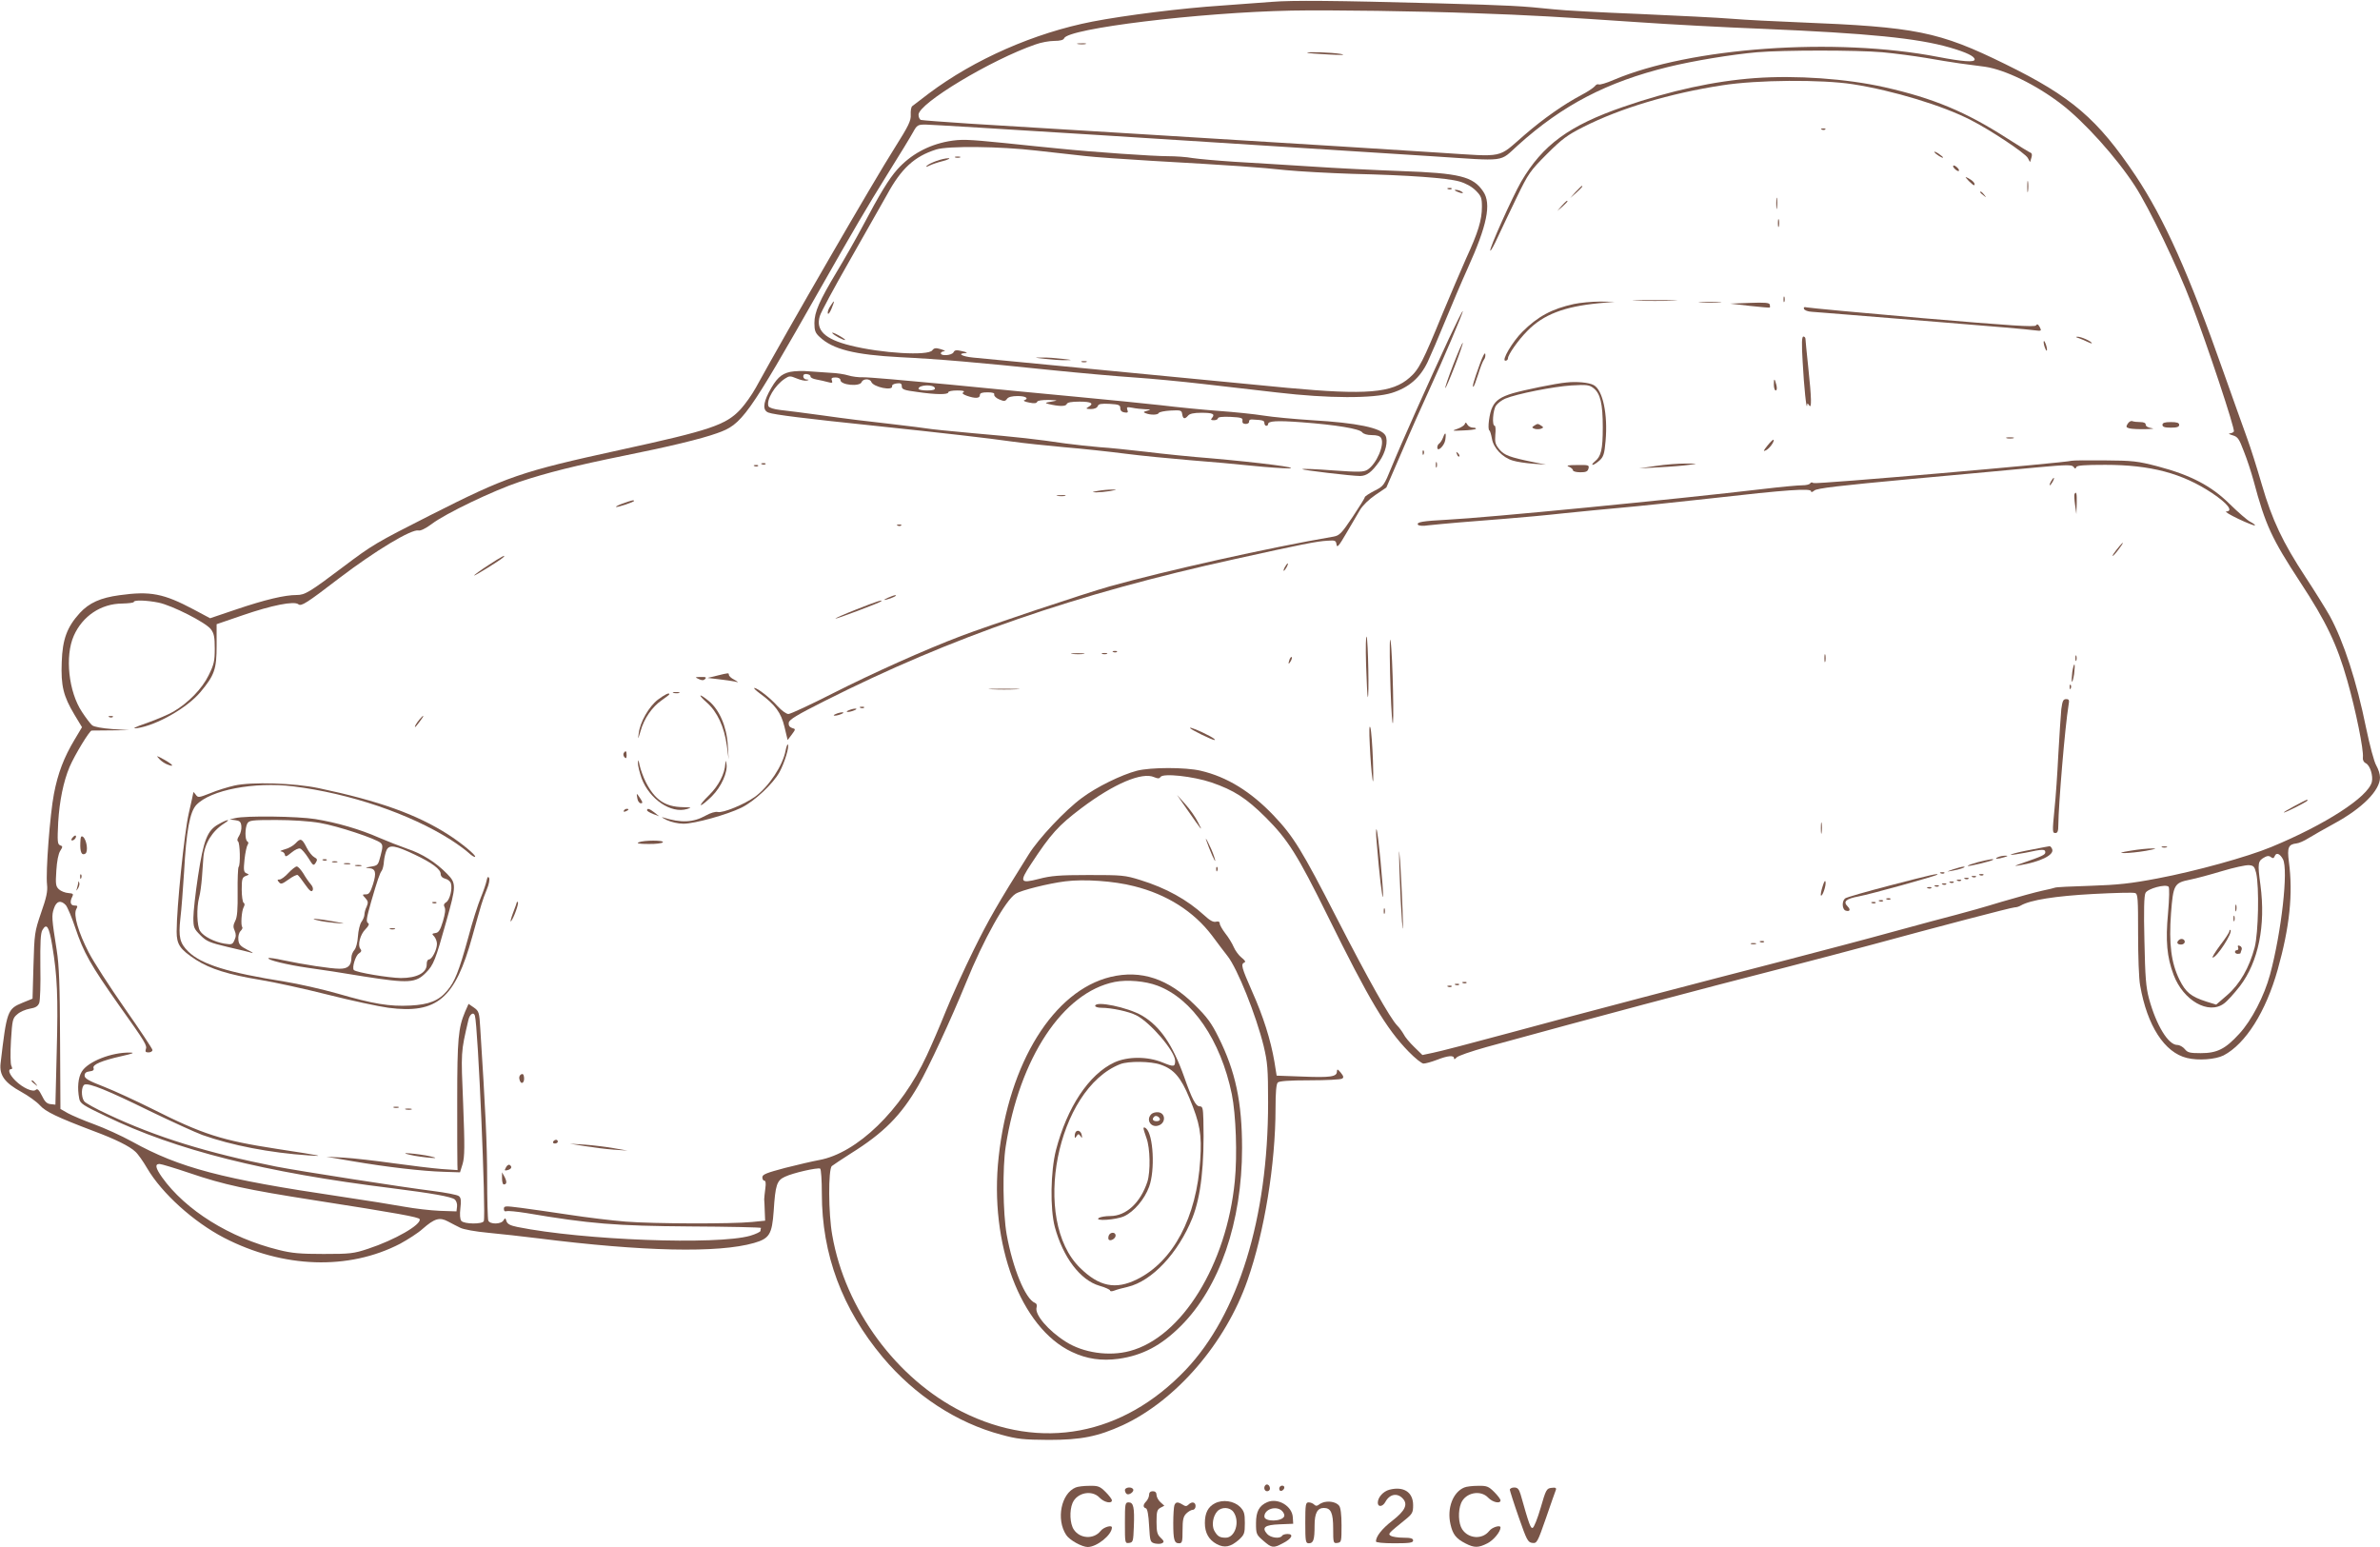 <?xml version="1.0" standalone="no"?>
<!DOCTYPE svg PUBLIC "-//W3C//DTD SVG 20010904//EN"
 "http://www.w3.org/TR/2001/REC-SVG-20010904/DTD/svg10.dtd">
<svg version="1.0" xmlns="http://www.w3.org/2000/svg"
 width="1280pt" height="832pt" viewBox="0 0 1280 832"
 preserveAspectRatio="xMidYMid meet">
<g transform="translate(0,832) scale(0.1,-0.1)"
fill="#795548" stroke="none">
<path d="M6840 8310 c-52 -4 -174 -13 -270 -20 -214 -14 -518 -52 -694 -86
-313 -61 -636 -203 -881 -387 -44 -33 -84 -64 -89 -68 -6 -5 -9 -26 -8 -46 2
-32 -11 -59 -86 -178 -109 -171 -577 -980 -747 -1290 -21 -38 -58 -90 -82
-116 -79 -85 -163 -113 -649 -219 -536 -117 -607 -142 -1022 -352 -292 -148
-310 -159 -464 -275 -183 -138 -208 -153 -252 -153 -65 0 -170 -25 -324 -77
l-142 -48 -88 47 c-162 86 -233 100 -399 77 -103 -14 -163 -41 -214 -96 -68
-75 -93 -140 -97 -264 -5 -128 9 -183 68 -282 l41 -68 -40 -67 c-57 -95 -90
-181 -111 -292 -21 -108 -45 -420 -37 -488 4 -35 -3 -69 -32 -151 -35 -103
-36 -111 -41 -284 l-5 -178 -54 -22 c-81 -33 -85 -44 -118 -327 -7 -63 23
-104 111 -152 38 -21 83 -53 100 -72 31 -35 94 -65 292 -140 113 -42 192 -81
222 -110 13 -11 42 -52 64 -90 79 -134 248 -287 413 -373 318 -164 669 -176
947 -32 42 23 97 58 121 80 64 56 91 64 136 40 20 -11 50 -26 66 -34 17 -9 84
-21 150 -27 66 -6 188 -20 270 -30 564 -71 968 -80 1160 -25 83 24 97 46 106
172 9 141 17 164 60 184 43 21 177 51 190 44 5 -4 9 -64 9 -134 0 -327 109
-620 328 -881 172 -205 399 -353 637 -416 87 -24 120 -27 255 -28 175 0 264
18 398 79 287 133 553 441 671 779 91 259 151 625 151 926 0 85 4 130 12 138
8 8 61 12 172 12 89 0 167 4 174 9 10 6 8 13 -7 32 -17 20 -20 21 -21 6 0 -28
-35 -33 -184 -27 l-140 5 -12 75 c-20 117 -60 244 -120 378 -57 130 -62 147
-41 156 8 3 2 12 -16 26 -15 12 -34 38 -42 57 -8 19 -28 52 -45 73 -16 21 -30
45 -30 53 0 10 -7 13 -20 10 -14 -4 -33 6 -63 34 -92 84 -205 147 -344 190
-83 26 -99 27 -278 27 -159 0 -203 -4 -268 -21 -101 -26 -106 -17 -42 80 107
163 147 207 270 300 175 132 328 197 393 167 19 -8 27 -8 33 1 13 22 176 4
274 -29 122 -42 187 -84 291 -187 121 -121 171 -200 335 -532 222 -450 314
-605 435 -729 34 -35 70 -64 80 -64 11 0 43 9 72 20 59 23 92 26 92 8 0 -7 5
-5 13 4 6 9 80 34 162 57 594 163 1127 305 1600 426 143 37 357 93 475 125
349 95 749 200 765 200 9 0 23 4 33 10 52 30 186 51 388 62 116 6 218 9 227 5
15 -5 16 -30 16 -219 0 -118 4 -243 11 -278 38 -217 131 -361 252 -390 61 -15
153 -8 197 14 118 62 227 234 291 462 64 228 83 407 60 579 -10 77 -3 94 41
99 13 1 42 14 64 28 22 14 85 49 139 79 151 82 246 178 246 248 0 17 -9 45
-20 64 -12 20 -35 108 -55 203 -51 251 -120 463 -195 601 -22 39 -81 134 -131
210 -122 186 -179 306 -234 495 -25 86 -61 201 -81 255 -20 54 -76 213 -126
353 -186 529 -319 825 -473 1056 -204 304 -343 424 -700 599 -358 176 -480
200 -1110 225 -126 5 -288 13 -360 19 -71 6 -296 17 -500 26 -203 8 -410 19
-460 25 -175 18 -224 21 -620 32 -558 15 -785 17 -895 8z m1090 -61 c292 -10
463 -20 890 -49 157 -11 454 -27 660 -35 567 -24 832 -50 1008 -101 89 -26
132 -47 132 -64 0 -16 -62 -12 -197 14 -554 107 -1334 51 -1745 -124 -39 -17
-74 -27 -80 -24 -5 3 -15 -1 -21 -10 -7 -8 -39 -30 -72 -47 -96 -51 -203 -126
-305 -214 -150 -129 -99 -119 -461 -96 -322 21 -503 32 -1624 101 -357 22
-762 47 -900 55 -137 9 -256 18 -262 20 -7 2 -13 15 -13 28 0 61 391 296 629
378 30 11 75 19 101 19 31 0 50 5 53 14 20 53 727 139 1222 149 206 4 696 -3
985 -14z m2193 -210 c67 -6 172 -20 232 -30 61 -11 144 -24 185 -30 41 -5 102
-14 136 -18 108 -16 273 -96 409 -200 123 -94 298 -288 397 -441 75 -115 229
-435 303 -630 86 -226 237 -679 229 -691 -3 -5 -13 -9 -22 -10 -9 0 -3 -5 15
-10 28 -8 35 -18 61 -87 17 -42 40 -113 52 -157 64 -240 98 -312 251 -546 140
-213 198 -335 253 -529 46 -161 89 -375 84 -413 -2 -14 4 -26 16 -32 23 -12
40 -68 32 -101 -21 -81 -250 -229 -540 -349 -130 -54 -410 -131 -611 -169
-147 -28 -213 -35 -363 -40 -101 -3 -186 -7 -190 -10 -4 -2 -34 -9 -67 -16
-33 -7 -132 -34 -220 -60 -88 -27 -198 -58 -245 -70 -47 -12 -197 -52 -335
-90 -137 -38 -392 -105 -565 -150 -493 -127 -1123 -292 -1505 -396 -192 -52
-376 -100 -408 -106 l-57 -12 -44 43 c-24 23 -50 54 -57 69 -8 14 -23 35 -35
47 -38 39 -155 247 -324 576 -188 367 -233 440 -340 553 -123 129 -251 208
-393 241 -82 19 -266 19 -342 0 -84 -22 -217 -87 -296 -146 -90 -66 -234 -219
-287 -305 -167 -266 -215 -350 -296 -514 -50 -102 -118 -250 -150 -330 -32
-80 -78 -186 -102 -237 -136 -294 -375 -525 -579 -562 -33 -6 -115 -25 -182
-42 -101 -27 -123 -35 -123 -51 0 -10 5 -18 11 -18 7 0 9 -14 5 -42 -3 -24 -6
-50 -6 -58 1 -8 2 -37 3 -65 l2 -50 -70 -7 c-109 -11 -525 -10 -680 2 -77 6
-214 23 -305 37 -91 14 -207 30 -258 37 -86 11 -92 11 -92 -6 0 -11 5 -15 14
-12 8 3 56 -2 107 -10 342 -58 480 -69 879 -72 212 -1 384 -5 383 -8 -2 -3 -3
-10 -3 -16 0 -5 -25 -17 -55 -26 -178 -51 -900 -24 -1252 47 -39 8 -54 16 -59
31 -6 19 -7 19 -16 5 -12 -22 -74 -23 -82 -1 -3 9 -6 111 -6 227 0 183 -10
383 -37 805 -5 87 -7 94 -34 113 l-29 20 -19 -43 c-36 -86 -42 -144 -42 -473
0 -176 0 -333 1 -349 l1 -29 -88 6 c-49 4 -164 18 -258 31 -93 13 -213 27
-265 30 l-95 5 140 -24 c187 -32 380 -54 489 -57 l90 -3 14 45 c11 38 12 91 3
321 -12 288 -13 276 28 453 7 32 28 46 35 24 17 -56 60 -1064 48 -1105 -6 -18
-106 -17 -121 1 -7 9 -9 33 -5 68 5 40 3 57 -8 65 -7 7 -71 19 -141 28 -148
18 -726 108 -842 131 -368 73 -644 158 -905 281 -63 29 -121 61 -127 70 -18
24 -16 82 2 90 25 9 124 -31 350 -142 116 -56 243 -114 283 -129 158 -56 363
-96 572 -110 91 -6 78 -3 -170 35 -298 46 -397 77 -675 217 -82 41 -197 94
-255 117 -83 32 -105 45 -105 60 0 14 8 21 27 23 19 2 25 8 21 18 -7 18 44 40
151 64 63 14 73 19 44 19 -98 2 -225 -48 -258 -102 -20 -32 -25 -88 -14 -145
5 -27 19 -36 143 -95 377 -183 856 -303 1536 -387 221 -28 323 -46 341 -61 8
-7 14 -24 12 -38 l-3 -26 -90 3 c-49 2 -135 12 -190 22 -55 10 -210 35 -345
55 -637 94 -864 154 -1119 295 -58 32 -151 74 -206 94 -55 20 -118 47 -140 59
l-40 23 -2 374 c-1 291 -5 399 -18 480 -27 170 -28 186 -15 224 13 40 37 47
64 18 9 -11 32 -65 51 -122 45 -134 82 -199 234 -415 146 -205 153 -218 145
-239 -4 -12 0 -16 15 -16 12 0 21 6 21 13 0 6 -67 107 -149 224 -81 116 -169
252 -194 301 -56 108 -83 202 -67 232 9 17 8 20 -10 20 -21 0 -26 20 -11 48 7
14 4 17 -21 19 -17 1 -40 10 -51 20 -17 16 -19 27 -14 101 3 50 11 91 21 106
14 22 14 25 -1 30 -14 6 -15 21 -10 124 7 115 28 218 61 297 28 65 107 195
119 196 7 0 55 1 107 1 l95 1 -91 6 c-54 4 -98 12 -108 20 -9 7 -34 40 -55 72
-72 108 -93 300 -44 410 47 106 146 172 259 173 35 1 64 4 64 9 0 11 69 9 133
-4 73 -15 254 -107 281 -143 17 -22 21 -42 21 -104 0 -67 -4 -86 -33 -144 -35
-72 -109 -148 -189 -195 -25 -15 -89 -42 -142 -61 -70 -24 -84 -32 -53 -28
104 15 269 109 340 194 76 91 87 123 87 251 l0 114 140 48 c157 54 277 78 300
59 15 -12 43 5 220 141 193 147 389 265 426 256 10 -3 39 11 71 35 75 57 330
179 473 227 148 49 299 87 565 141 235 47 413 90 496 120 135 47 162 85 554
775 184 324 252 440 364 620 62 99 123 199 136 223 22 40 26 42 69 42 45 0
1617 -99 2718 -170 416 -27 363 -34 468 60 239 215 477 339 807 420 135 33
341 67 478 79 143 12 535 12 673 0z m2155 -4340 c30 -55 -8 -392 -69 -619 -31
-116 -100 -249 -166 -320 -75 -82 -119 -104 -207 -104 -59 0 -71 3 -86 22 -10
12 -28 22 -40 22 -49 0 -113 106 -152 248 -17 64 -21 116 -25 313 -4 161 -2
243 6 257 12 23 108 49 124 33 5 -5 4 -62 -3 -142 -14 -149 -6 -237 30 -332
52 -138 188 -216 271 -154 17 12 55 54 86 94 99 130 139 325 110 543 -16 120
-15 130 25 151 13 7 23 7 32 -1 10 -8 15 -6 20 6 8 21 28 13 44 -17z m-144
-74 c17 -75 12 -323 -8 -400 -29 -109 -79 -197 -148 -257 l-59 -51 -52 16
c-84 27 -112 50 -146 119 -44 90 -57 191 -45 356 12 154 17 164 102 181 31 6
109 27 172 46 63 19 128 33 145 32 25 -2 30 -7 39 -42z m-6035 -71 c177 -44
321 -136 419 -265 31 -42 69 -92 84 -111 53 -67 153 -317 194 -483 21 -89 24
-122 24 -305 0 -621 -160 -1139 -443 -1437 -338 -355 -779 -438 -1202 -226
-353 177 -630 552 -699 950 -21 115 -22 356 -2 372 7 6 53 36 101 67 178 111
271 205 364 366 56 98 176 356 256 552 94 232 213 445 267 479 29 19 178 56
267 67 100 13 262 2 370 -26z m-5818 -320 c27 -162 32 -272 24 -571 l-7 -284
-27 3 c-19 2 -31 14 -46 46 -15 30 -24 39 -32 31 -15 -15 -71 10 -111 50 -32
32 -42 61 -22 61 7 0 7 6 1 18 -5 10 -6 66 -2 136 7 112 9 120 34 141 14 13
44 26 67 30 31 5 44 13 51 31 5 14 8 102 6 197 -1 128 1 178 11 195 23 40 36
19 53 -84z m739 -1223 c185 -63 306 -89 670 -146 449 -70 564 -91 567 -102 10
-29 -134 -112 -277 -159 -78 -26 -97 -28 -240 -28 -126 0 -171 4 -242 22 -263
65 -501 214 -627 391 -35 50 -39 71 -13 71 9 0 82 -22 162 -49z"/>
<path d="M5798 8083 c12 -2 30 -2 40 0 9 3 -1 5 -23 4 -22 0 -30 -2 -17 -4z"/>
<path d="M7031 8036 c2 -2 54 -6 114 -9 75 -4 96 -3 65 3 -45 8 -187 13 -179
6z"/>
<path d="M9439 7900 c-220 -16 -454 -67 -707 -154 -293 -101 -435 -205 -551
-403 -46 -80 -174 -364 -166 -371 3 -3 21 30 41 74 20 43 66 140 102 214 61
126 71 141 161 231 82 82 111 103 196 146 199 101 467 181 746 224 190 30 536
32 704 6 217 -34 484 -115 635 -193 106 -54 294 -179 306 -204 l12 -22 7 23
c5 14 3 25 -3 27 -6 2 -64 37 -129 79 -221 142 -396 215 -658 274 -205 46
-475 65 -696 49z"/>
<path d="M9798 7623 c7 -3 16 -2 19 1 4 3 -2 6 -13 5 -11 0 -14 -3 -6 -6z"/>
<path d="M5100 7560 c-108 -20 -202 -71 -274 -151 -46 -52 -92 -127 -191 -314
-32 -60 -92 -166 -133 -234 -96 -160 -122 -219 -122 -279 0 -40 5 -53 28 -74
71 -67 188 -96 432 -109 206 -10 418 -28 810 -69 157 -16 359 -34 450 -40 91
-6 257 -22 370 -35 113 -13 293 -34 400 -46 272 -32 517 -33 616 -2 92 29 152
82 192 166 16 34 59 134 95 222 36 88 90 215 120 281 105 232 129 348 84 414
-54 81 -127 99 -442 110 -137 5 -358 16 -490 25 -132 8 -315 20 -407 25 -91 6
-192 15 -225 20 -32 6 -92 10 -133 10 -79 0 -400 22 -585 41 -60 6 -193 19
-295 30 -199 20 -231 21 -300 9z m475 -50 c94 -10 211 -24 260 -29 50 -6 212
-17 360 -26 440 -25 583 -35 720 -50 72 -7 234 -16 360 -20 301 -7 507 -22
574 -41 35 -10 67 -28 88 -49 29 -29 33 -39 33 -87 0 -71 -20 -137 -85 -278
-28 -63 -84 -194 -124 -290 -108 -264 -130 -308 -180 -351 -93 -83 -234 -94
-656 -55 -259 25 -1550 149 -1692 163 -60 6 -87 22 -40 24 13 1 6 5 -17 10
-32 8 -42 7 -48 -6 -10 -17 -68 -21 -68 -5 0 6 8 10 18 11 9 0 1 5 -18 11 -27
8 -36 7 -46 -6 -22 -31 -275 -16 -441 26 -137 34 -187 82 -164 158 6 21 78
154 159 296 81 143 172 303 202 356 77 142 148 207 265 244 63 20 343 17 540
-6z"/>
<path d="M5138 7473 c6 -2 18 -2 25 0 6 3 1 5 -13 5 -14 0 -19 -2 -12 -5z"/>
<path d="M5035 7454 c-22 -8 -44 -19 -50 -25 -7 -8 -3 -8 12 0 12 6 46 18 75
25 29 8 42 15 28 15 -14 0 -43 -7 -65 -15z"/>
<path d="M7788 7303 c7 -3 16 -2 19 1 4 3 -2 6 -13 5 -11 0 -14 -3 -6 -6z"/>
<path d="M7835 7290 c27 -12 43 -12 25 0 -8 5 -22 9 -30 9 -10 0 -8 -3 5 -9z"/>
<path d="M4466 6674 c-10 -14 -16 -32 -14 -39 2 -8 11 3 20 25 19 46 17 51 -6
14z"/>
<path d="M4476 6529 c6 -11 64 -42 69 -37 2 2 -14 13 -36 25 -21 12 -37 17
-33 12z"/>
<path d="M5620 6390 c36 -4 85 -8 110 -7 41 0 39 1 -15 7 -33 4 -82 8 -110 7
-47 0 -47 0 15 -7z"/>
<path d="M5818 6373 c6 -2 18 -2 25 0 6 3 1 5 -13 5 -14 0 -19 -2 -12 -5z"/>
<path d="M10404 7501 c7 -11 46 -35 46 -28 0 3 -12 12 -26 22 -15 9 -23 12
-20 6z"/>
<path d="M10510 7415 c7 -8 17 -15 22 -15 6 0 5 7 -2 15 -7 8 -17 15 -22 15
-6 0 -5 -7 2 -15z"/>
<path d="M10589 7346 c14 -14 26 -24 29 -22 7 8 -8 25 -31 37 -21 11 -21 10 2
-15z"/>
<path d="M10903 7315 c0 -27 2 -38 4 -22 2 15 2 37 0 50 -2 12 -4 0 -4 -28z"/>
<path d="M8474 7288 l-29 -33 33 29 c30 28 37 36 29 36 -2 0 -16 -15 -33 -32z"/>
<path d="M10650 7286 c0 -2 8 -10 18 -17 15 -13 16 -12 3 4 -13 16 -21 21 -21
13z"/>
<path d="M9553 7225 c0 -27 2 -38 4 -22 2 15 2 37 0 50 -2 12 -4 0 -4 -28z"/>
<path d="M8399 7213 l-24 -28 28 24 c15 14 27 26 27 28 0 8 -8 1 -31 -24z"/>
<path d="M9562 7120 c0 -19 2 -27 5 -17 2 9 2 25 0 35 -3 9 -5 1 -5 -18z"/>
<path d="M9592 6710 c0 -14 2 -19 5 -12 2 6 2 18 0 25 -3 6 -5 1 -5 -13z"/>
<path d="M8803 6703 c53 -2 141 -2 195 0 53 1 9 3 -98 3 -107 0 -151 -2 -97
-3z"/>
<path d="M8465 6685 c-119 -26 -195 -67 -278 -150 -53 -53 -113 -155 -91 -155
8 0 14 6 14 13 0 19 55 98 105 148 85 87 197 130 382 148 l88 8 -80 1 c-44 0
-107 -6 -140 -13z"/>
<path d="M9148 6693 c29 -2 74 -2 100 0 26 2 2 3 -53 3 -55 0 -76 -1 -47 -3z"/>
<path d="M9410 6691 l-105 -4 105 -12 c58 -6 107 -11 108 -9 2 1 2 8 0 16 -2
10 -27 12 -108 9z"/>
<path d="M9702 6659 c3 -8 21 -15 44 -16 21 -2 95 -7 164 -13 69 -6 319 -26
555 -45 237 -19 449 -37 473 -41 42 -5 43 -5 32 17 -9 16 -14 18 -20 9 -6 -10
-129 -2 -611 39 -332 29 -612 55 -623 58 -12 3 -17 1 -14 -8z"/>
<path d="M7792 6498 c-100 -214 -256 -563 -307 -688 -42 -103 -44 -105 -94
-130 -27 -14 -50 -29 -51 -34 0 -5 -30 -53 -66 -107 -59 -88 -70 -99 -102
-105 -346 -59 -909 -185 -1205 -268 -132 -37 -658 -213 -797 -266 -198 -75
-480 -202 -687 -307 -122 -62 -231 -113 -243 -113 -11 0 -37 19 -58 42 -39 44
-108 98 -125 98 -6 0 8 -13 29 -29 84 -61 115 -105 133 -180 l17 -71 22 29
c22 30 22 30 1 36 -13 5 -19 14 -17 28 2 17 44 42 193 117 680 343 1348 575
2210 764 357 79 437 95 495 98 41 3 45 1 48 -21 3 -19 13 -7 52 60 27 46 60
103 74 126 14 24 49 58 83 81 l59 40 84 194 c45 106 110 252 143 323 79 172
188 428 184 432 -2 2 -36 -66 -75 -149z"/>
<path d="M9695 6373 c7 -133 21 -264 24 -233 1 13 2 13 11 0 14 -22 13 37 -5
205 -8 77 -15 146 -15 153 0 6 -5 12 -11 12 -9 0 -10 -36 -4 -137z"/>
<path d="M11181 6501 c14 -5 35 -14 47 -20 12 -6 22 -9 22 -7 0 10 -59 36 -77
35 -12 0 -9 -3 8 -8z"/>
<path d="M10991 6480 c0 -8 4 -24 9 -35 5 -13 9 -14 9 -5 0 8 -4 24 -9 35 -5
13 -9 14 -9 5z"/>
<path d="M7816 6359 c-26 -67 -45 -123 -43 -126 2 -2 25 51 51 118 26 67 45
123 43 125 -2 3 -25 -50 -51 -117z"/>
<path d="M7958 6360 c-33 -92 -41 -120 -34 -120 3 0 14 30 26 67 11 36 25 72
31 79 6 7 9 21 7 31 -2 10 -15 -15 -30 -57z"/>
<path d="M4250 6320 c-50 -11 -76 -36 -116 -112 -31 -61 -31 -96 -1 -107 28
-11 196 -32 572 -71 371 -39 614 -67 740 -85 55 -8 180 -21 277 -30 97 -8 245
-24 330 -35 84 -11 241 -26 348 -35 107 -8 258 -22 335 -30 77 -8 165 -14 195
-14 74 2 -163 32 -415 54 -104 8 -262 24 -350 35 -88 10 -200 22 -250 25 -49
4 -133 13 -185 20 -156 23 -253 34 -495 55 -126 11 -237 23 -245 25 -8 2 -98
13 -200 25 -102 11 -264 31 -360 45 -96 13 -201 27 -233 30 -35 4 -60 12 -64
20 -13 34 34 113 89 149 23 15 28 15 62 1 21 -9 45 -14 54 -12 15 4 15 5 0 6
-10 0 -18 8 -18 17 0 10 7 14 20 12 12 -2 20 -7 19 -13 -1 -5 13 -13 32 -16
19 -3 46 -10 62 -14 23 -6 26 -5 21 9 -5 12 0 16 20 16 15 0 26 -6 26 -14 0
-27 104 -37 114 -11 7 19 45 20 52 1 11 -28 117 -50 112 -23 -2 7 9 13 25 15
21 3 27 -1 27 -16 0 -16 12 -21 83 -30 101 -15 167 -15 167 -2 0 6 21 10 48
10 30 0 42 -3 34 -9 -10 -6 -5 -11 19 -20 44 -15 69 -14 69 4 0 11 11 15 41
15 28 0 39 -4 36 -12 -2 -7 10 -19 27 -26 26 -11 32 -11 42 3 7 10 27 15 58
15 43 0 62 -13 34 -23 -7 -2 5 -8 27 -12 27 -6 40 -4 43 4 2 7 25 10 60 10 54
-2 55 -2 17 -9 -36 -6 -37 -7 -15 -13 55 -13 92 -14 97 0 4 9 25 13 69 13 64
0 80 -10 47 -29 -15 -9 -13 -10 13 -11 20 0 34 6 38 16 4 12 19 14 63 12 50
-3 58 -6 58 -23 0 -13 8 -21 22 -23 18 -3 22 0 16 14 -5 15 -2 16 27 11 18 -4
49 -7 69 -8 31 -1 33 -2 11 -8 -22 -6 -23 -8 -7 -14 26 -10 65 -9 69 2 2 5 30
11 63 13 56 3 60 1 63 -19 4 -27 14 -29 32 -8 8 10 31 15 70 15 62 0 76 -6 59
-27 -9 -10 -7 -13 10 -13 11 0 21 5 21 10 0 7 25 10 68 8 57 -3 67 -6 64 -20
-2 -12 4 -18 18 -18 11 0 19 6 18 13 -2 6 5 12 15 11 58 -3 67 -5 67 -19 0 -8
5 -15 10 -15 6 0 10 4 10 9 0 17 47 20 180 10 187 -14 312 -35 326 -54 7 -9
27 -15 52 -15 28 0 44 -5 50 -16 20 -35 -25 -139 -73 -170 -21 -13 -44 -14
-185 -4 -89 7 -163 10 -166 7 -5 -5 267 -37 311 -37 36 1 62 20 103 78 34 48
49 111 33 140 -22 41 -154 68 -394 82 -95 6 -212 17 -262 25 -49 8 -157 19
-240 25 -82 6 -224 20 -315 31 -91 10 -289 30 -440 44 -151 14 -464 44 -695
67 -231 22 -440 40 -464 39 -24 -1 -60 4 -79 10 -19 6 -62 13 -96 14 -34 2
-86 6 -116 8 -30 3 -75 2 -100 -3z m778 -87 c2 -9 -10 -13 -42 -13 -25 0 -46
4 -46 9 0 22 81 25 88 4z"/>
<path d="M9540 6252 c0 -18 5 -32 10 -32 6 0 8 11 4 28 -10 39 -14 40 -14 4z"/>
<path d="M8425 6263 c-58 -5 -231 -41 -289 -58 -63 -19 -92 -38 -109 -73 -17
-31 -28 -120 -17 -127 4 -2 10 -23 14 -45 8 -49 57 -101 112 -117 21 -7 71
-14 109 -17 l70 -5 -70 14 c-127 26 -155 37 -181 68 -22 27 -25 38 -22 79 3
26 1 48 -3 48 -16 0 -10 85 7 109 9 13 31 29 49 37 62 26 261 65 355 71 85 5
98 3 121 -15 36 -29 49 -83 49 -210 0 -120 -9 -157 -43 -184 -12 -10 -17 -18
-11 -18 6 0 22 11 36 23 22 20 27 36 33 105 13 144 -15 275 -64 301 -25 14
-92 20 -146 14z"/>
<path d="M11443 6041 c-10 -16 -9 -20 10 -25 12 -3 51 -5 87 -4 36 1 50 3 33
5 -20 3 -33 10 -33 19 0 9 -10 14 -29 14 -16 0 -35 2 -43 5 -7 3 -18 -3 -25
-14z"/>
<path d="M7878 6040 c-2 -8 -20 -19 -39 -26 -33 -11 -31 -12 29 -9 34 1 65 5
69 8 3 4 -3 7 -15 7 -11 0 -25 7 -30 16 -7 13 -10 14 -14 4z"/>
<path d="M11630 6035 c0 -11 12 -15 45 -15 33 0 45 4 45 15 0 11 -12 15 -45
15 -33 0 -45 -4 -45 -15z"/>
<path d="M8250 6030 c-12 -8 -12 -10 3 -16 9 -3 25 -3 34 0 15 6 15 8 3 16 -8
6 -17 10 -20 10 -3 0 -12 -4 -20 -10z"/>
<path d="M7761 5967 c-5 -14 -15 -28 -20 -32 -6 -3 -11 -13 -11 -21 0 -28 38
8 43 40 6 40 0 46 -12 13z"/>
<path d="M10793 5963 c9 -2 25 -2 35 0 9 3 1 5 -18 5 -19 0 -27 -2 -17 -5z"/>
<path d="M9506 5924 c-24 -30 -25 -34 -7 -25 20 11 46 49 39 56 -2 2 -17 -12
-32 -31z"/>
<path d="M7651 5884 c0 -11 3 -14 6 -6 3 7 2 16 -1 19 -3 4 -6 -2 -5 -13z"/>
<path d="M7836 5877 c3 -10 9 -15 12 -12 3 3 0 11 -7 18 -10 9 -11 8 -5 -6z"/>
<path d="M11142 5842 c-35 -11 -1379 -128 -1389 -120 -7 5 -14 5 -18 -2 -4 -6
-23 -10 -43 -10 -20 0 -111 -8 -202 -19 -493 -58 -1489 -155 -1705 -166 -135
-7 -168 -13 -159 -27 4 -6 27 -8 58 -3 28 3 101 10 161 15 61 5 173 14 250 20
77 6 221 19 320 30 99 10 239 24 310 30 72 6 288 29 480 50 404 46 535 55 535
38 0 -7 7 -5 18 4 13 12 132 26 522 62 278 25 585 54 683 63 153 14 180 14
189 2 7 -11 11 -11 15 -1 3 9 44 12 155 12 244 0 414 -45 575 -152 85 -57 115
-97 76 -99 -10 0 20 -18 66 -40 46 -22 86 -37 88 -35 3 3 -8 11 -25 20 -16 8
-65 51 -110 95 -99 98 -210 156 -388 203 -108 28 -134 31 -286 32 -91 1 -171
0 -176 -2z"/>
<path d="M7722 5820 c0 -14 2 -19 5 -12 2 6 2 18 0 25 -3 6 -5 1 -5 -13z"/>
<path d="M4098 5823 c7 -3 16 -2 19 1 4 3 -2 6 -13 5 -11 0 -14 -3 -6 -6z"/>
<path d="M8905 5814 l-90 -13 110 6 c61 3 133 9 160 13 49 7 49 7 -20 7 -38 0
-110 -5 -160 -13z"/>
<path d="M4058 5813 c7 -3 16 -2 19 1 4 3 -2 6 -13 5 -11 0 -14 -3 -6 -6z"/>
<path d="M8438 5810 c12 -5 22 -14 22 -20 0 -5 17 -10 39 -10 30 0 40 4 44 20
5 19 0 20 -61 19 -50 0 -61 -3 -44 -9z"/>
<path d="M11030 5730 c-6 -11 -8 -20 -6 -20 3 0 10 9 16 20 6 11 8 20 6 20 -3
0 -10 -9 -16 -20z"/>
<path d="M5905 5680 c-34 -6 -35 -7 -10 -8 17 0 50 3 75 7 40 8 41 8 10 8 -19
0 -53 -3 -75 -7z"/>
<path d="M11157 5663 c-2 -5 -1 -30 3 -58 l7 -50 2 58 c1 54 -2 67 -12 50z"/>
<path d="M5688 5653 c12 -2 30 -2 40 0 9 3 -1 5 -23 4 -22 0 -30 -2 -17 -4z"/>
<path d="M3352 5613 c-24 -8 -41 -17 -39 -19 4 -5 97 26 97 32 0 6 -11 4 -58
-13z"/>
<path d="M4828 5493 c7 -3 16 -2 19 1 4 3 -2 6 -13 5 -11 0 -14 -3 -6 -6z"/>
<path d="M11399 5383 c-29 -35 -41 -53 -36 -53 2 0 17 16 31 35 28 36 31 49 5
18z"/>
<path d="M2626 5280 c-42 -27 -76 -52 -76 -55 0 -5 137 80 155 96 23 22 -9 5
-79 -41z"/>
<path d="M6910 5270 c-6 -11 -8 -20 -6 -20 3 0 10 9 16 20 6 11 8 20 6 20 -3
0 -10 -9 -16 -20z"/>
<path d="M4775 5105 c-25 -12 -26 -14 -5 -9 28 7 60 23 45 23 -5 0 -23 -6 -40
-14z"/>
<path d="M4607 5043 c-64 -25 -116 -48 -114 -50 4 -3 238 85 246 93 11 11 -23
0 -132 -43z"/>
<path d="M7476 4700 c3 -124 9 -243 13 -265 10 -56 1 367 -10 435 -5 35 -6
-26 -3 -170z"/>
<path d="M7347 4745 c3 -93 7 -172 9 -174 8 -9 2 305 -6 324 -4 11 -6 -56 -3
-150z"/>
<path d="M5988 4813 c7 -3 16 -2 19 1 4 3 -2 6 -13 5 -11 0 -14 -3 -6 -6z"/>
<path d="M5768 4803 c18 -2 45 -2 60 0 15 2 0 4 -33 4 -33 0 -45 -2 -27 -4z"/>
<path d="M5928 4803 c6 -2 18 -2 25 0 6 3 1 5 -13 5 -14 0 -19 -2 -12 -5z"/>
<path d="M9812 4780 c0 -19 2 -27 5 -17 2 9 2 25 0 35 -3 9 -5 1 -5 -18z"/>
<path d="M11162 4780 c0 -14 2 -19 5 -12 2 6 2 18 0 25 -3 6 -5 1 -5 -13z"/>
<path d="M6936 4775 c-9 -26 -7 -32 5 -12 6 10 9 21 6 23 -2 3 -7 -2 -11 -11z"/>
<path d="M11145 4705 c-3 -26 -4 -49 -2 -51 3 -3 8 16 12 41 3 26 4 49 2 51
-3 3 -8 -16 -12 -41z"/>
<path d="M3855 4686 l-50 -12 60 -7 c33 -4 71 -9 85 -12 25 -6 25 -6 -2 10
-16 8 -28 20 -28 25 0 12 0 12 -65 -4z"/>
<path d="M3758 4668 c17 -8 26 -8 34 0 9 9 4 12 -22 11 -33 0 -34 -1 -12 -11z"/>
<path d="M11131 4624 c0 -11 3 -14 6 -6 3 7 2 16 -1 19 -3 4 -6 -2 -5 -13z"/>
<path d="M5333 4613 c37 -2 97 -2 135 0 37 2 6 3 -68 3 -74 0 -105 -1 -67 -3z"/>
<path d="M3623 4593 c9 -2 23 -2 30 0 6 3 -1 5 -18 5 -16 0 -22 -2 -12 -5z"/>
<path d="M3538 4557 c-48 -37 -96 -120 -103 -182 -5 -35 -4 -34 10 13 19 68
62 130 114 166 23 16 41 30 41 32 0 11 -23 0 -62 -29z"/>
<path d="M3802 4541 c56 -50 93 -130 107 -231 l10 -75 -5 80 c-6 97 -45 188
-102 235 -54 44 -62 37 -10 -9z"/>
<path d="M11086 4506 c-3 -30 -10 -139 -16 -243 -5 -103 -14 -233 -20 -288
-13 -132 -12 -135 5 -135 11 0 15 11 15 43 1 112 36 530 55 645 5 27 3 32 -13
32 -16 0 -20 -10 -26 -54z"/>
<path d="M4628 4513 c7 -3 16 -2 19 1 4 3 -2 6 -13 5 -11 0 -14 -3 -6 -6z"/>
<path d="M4565 4500 c-13 -5 -14 -9 -5 -9 8 0 24 4 35 9 13 5 14 9 5 9 -8 0
-24 -4 -35 -9z"/>
<path d="M4495 4480 c-13 -5 -14 -9 -5 -9 8 0 24 4 35 9 13 5 14 9 5 9 -8 0
-24 -4 -35 -9z"/>
<path d="M588 4463 c7 -3 16 -2 19 1 4 3 -2 6 -13 5 -11 0 -14 -3 -6 -6z"/>
<path d="M2258 4453 c-18 -21 -31 -43 -25 -43 2 0 13 14 25 30 25 33 24 41 0
13z"/>
<path d="M7367 4313 c3 -67 9 -148 14 -180 5 -38 6 -5 3 94 -3 84 -9 165 -14
180 -6 18 -7 -16 -3 -94z"/>
<path d="M6400 4405 c0 -7 118 -65 132 -65 7 1 -5 10 -27 22 -53 28 -105 49
-105 43z"/>
<path d="M4225 4283 c-15 -80 -89 -192 -163 -247 -58 -42 -175 -90 -202 -83
-12 3 -39 -5 -64 -19 -68 -38 -133 -41 -231 -10 -11 3 -2 -3 20 -14 24 -11 61
-20 91 -20 60 0 233 48 311 86 70 34 171 129 205 191 27 49 55 140 45 149 -2
3 -8 -12 -12 -33z"/>
<path d="M3354 4269 c-3 -6 -1 -16 5 -22 8 -8 11 -5 11 11 0 24 -5 28 -16 11z"/>
<path d="M856 4239 c10 -12 30 -25 43 -30 42 -17 33 -2 -15 25 -43 24 -46 24
-28 5z"/>
<path d="M3431 4218 c-1 -15 9 -53 20 -85 43 -112 158 -190 244 -164 27 8 25
9 -23 10 -95 2 -150 39 -199 135 -13 26 -28 67 -33 90 -6 30 -8 34 -9 14z"/>
<path d="M3901 4214 c-3 -57 -37 -121 -88 -171 -30 -29 -49 -53 -43 -53 6 0
33 22 59 48 51 51 86 131 78 174 -4 21 -4 21 -6 2z"/>
<path d="M1260 4095 c-35 -8 -94 -26 -129 -41 -62 -24 -66 -25 -78 -8 -7 10
-13 16 -13 13 0 -2 -11 -54 -25 -114 -24 -106 -65 -506 -65 -635 0 -70 18 -96
104 -152 76 -49 176 -80 346 -108 74 -12 239 -48 365 -80 127 -32 272 -63 324
-70 261 -34 359 49 451 383 50 179 53 191 78 253 12 28 17 56 12 63 -5 9 -9 4
-13 -15 -3 -16 -17 -57 -31 -91 -14 -33 -46 -132 -69 -220 -49 -177 -71 -233
-112 -281 -45 -54 -98 -75 -198 -80 -112 -6 -200 9 -390 64 -84 24 -213 53
-287 65 -303 48 -446 92 -517 161 -46 45 -54 78 -43 178 6 47 14 159 20 250
12 222 31 324 66 361 77 81 311 125 520 100 306 -38 629 -148 849 -288 39 -25
82 -57 97 -71 15 -14 30 -23 33 -20 8 7 -76 76 -145 120 -169 108 -369 180
-695 249 -131 28 -363 35 -455 14z"/>
<path d="M3428 4025 c2 -14 11 -25 18 -25 12 0 11 5 -2 25 -9 14 -17 25 -19
25 -1 0 0 -11 3 -25z"/>
<path d="M12340 3985 c-36 -19 -61 -34 -57 -35 10 0 127 59 127 65 0 7 2 8
-70 -30z"/>
<path d="M3355 3960 c-3 -6 1 -7 9 -4 18 7 21 14 7 14 -6 0 -13 -4 -16 -10z"/>
<path d="M3480 3962 c0 -4 15 -13 33 -20 l32 -12 -25 20 c-27 21 -40 25 -40
12z"/>
<path d="M1265 3920 l-30 -7 30 -4 c24 -3 31 -9 33 -32 2 -16 -4 -39 -12 -52
-10 -15 -12 -26 -6 -30 11 -7 14 -128 3 -138 -3 -4 -6 -64 -5 -135 1 -93 -2
-135 -13 -155 -11 -22 -12 -33 -3 -52 8 -19 8 -32 -1 -51 -10 -24 -15 -25 -54
-19 -54 9 -113 39 -131 68 -17 26 -20 124 -5 181 6 21 12 68 15 105 3 36 6 87
8 112 6 72 47 139 111 180 41 26 19 24 -30 -4 -60 -33 -80 -84 -110 -279 -14
-92 -25 -192 -25 -224 0 -52 3 -59 38 -94 33 -33 50 -40 147 -63 61 -14 119
-28 130 -32 11 -3 0 5 -25 17 -37 19 -46 29 -48 54 -2 18 3 38 12 47 8 8 12
17 9 21 -9 9 -4 85 7 106 7 13 7 21 0 25 -5 3 -10 35 -10 71 0 57 3 66 22 73
19 7 19 8 4 14 -15 6 -17 16 -11 74 4 38 12 73 17 80 5 7 5 14 -2 18 -13 8
-13 71 0 96 10 17 23 19 154 19 85 0 180 -6 237 -16 94 -16 303 -85 327 -108
11 -11 11 -22 -1 -67 -13 -52 -15 -54 -53 -60 -30 -5 -33 -6 -11 -8 37 -2 43
-23 23 -87 -14 -43 -21 -54 -38 -54 -20 0 -21 -1 -3 -20 15 -17 16 -24 7 -46
-7 -13 -12 -33 -12 -42 0 -10 -7 -28 -16 -40 -9 -13 -17 -48 -19 -78 -2 -32
-10 -63 -19 -73 -9 -10 -16 -28 -16 -40 0 -44 -18 -61 -63 -61 -48 0 -197 23
-305 46 -40 9 -75 14 -78 11 -10 -9 100 -36 212 -52 60 -8 197 -29 304 -47
236 -37 276 -35 330 20 42 42 52 69 110 276 54 193 55 205 4 257 -60 61 -132
107 -213 134 -40 14 -109 41 -153 60 -102 45 -226 81 -343 100 -93 15 -374 19
-430 5z m965 -196 c93 -44 140 -79 140 -104 0 -12 9 -22 25 -26 13 -3 27 -14
30 -25 9 -29 -6 -89 -25 -101 -13 -8 -15 -16 -9 -27 6 -11 3 -36 -9 -76 -14
-47 -23 -61 -40 -63 -20 -3 -20 -5 -7 -18 8 -9 15 -27 15 -40 0 -32 -27 -84
-43 -84 -7 0 -13 -12 -12 -27 0 -45 -53 -73 -139 -73 -66 1 -240 30 -253 43
-11 12 9 78 27 89 14 9 16 16 8 25 -16 19 -1 78 28 106 17 17 21 28 14 32 -12
8 -10 23 16 115 33 114 47 155 57 167 5 7 11 30 12 52 2 21 9 49 15 61 15 28
47 23 150 -26z"/>
<path d="M2328 3463 c7 -3 16 -2 19 1 4 3 -2 6 -13 5 -11 0 -14 -3 -6 -6z"/>
<path d="M2098 3323 c6 -2 18 -2 25 0 6 3 1 5 -13 5 -14 0 -19 -2 -12 -5z"/>
<path d="M9793 3865 c0 -27 2 -38 4 -22 2 15 2 37 0 50 -2 12 -4 0 -4 -28z"/>
<path d="M7404 3790 c14 -176 31 -313 34 -292 4 27 -27 355 -35 362 -3 3 -3
-29 1 -70z"/>
<path d="M390 3815 c-8 -9 -8 -15 -2 -15 12 0 26 19 19 26 -2 2 -10 -2 -17
-11z"/>
<path d="M432 3787 c-2 -49 7 -70 27 -58 16 10 8 73 -12 90 -11 8 -14 1 -15
-32z"/>
<path d="M1590 3785 c-12 -13 -38 -28 -59 -33 -20 -6 -28 -10 -19 -11 9 -1 18
-8 20 -17 2 -14 8 -12 36 11 18 15 39 25 47 21 8 -3 27 -25 43 -50 26 -42 28
-44 40 -26 10 16 9 21 -8 30 -11 6 -29 28 -40 50 -26 51 -33 54 -60 25z"/>
<path d="M3435 3790 c-14 -6 2 -9 52 -9 39 -1 75 4 78 9 8 12 -101 12 -130 0z"/>
<path d="M7527 3625 c3 -93 9 -210 13 -260 6 -67 7 -51 3 65 -3 85 -9 202 -13
260 -7 82 -7 68 -3 -65z"/>
<path d="M10995 3764 c-11 -2 -57 -11 -103 -20 -45 -9 -81 -19 -78 -21 2 -2
38 3 80 11 93 20 106 20 106 2 0 -13 -16 -21 -130 -60 -39 -14 -40 -15 -10
-10 114 19 189 56 177 87 -4 10 -10 16 -14 16 -4 -1 -17 -3 -28 -5z"/>
<path d="M11628 3763 c6 -2 18 -2 25 0 6 3 1 5 -13 5 -14 0 -19 -2 -12 -5z"/>
<path d="M11460 3745 c-56 -9 -65 -13 -35 -13 22 0 74 5 115 12 54 10 64 13
35 13 -22 0 -74 -5 -115 -12z"/>
<path d="M10745 3710 c-25 -11 1 -11 35 0 20 6 21 8 5 8 -11 0 -29 -3 -40 -8z"/>
<path d="M1738 3693 c7 -3 16 -2 19 1 4 3 -2 6 -13 5 -11 0 -14 -3 -6 -6z"/>
<path d="M10637 3683 c-32 -9 -56 -17 -54 -20 5 -4 129 26 136 33 8 7 -23 2
-82 -13z"/>
<path d="M1788 3683 c6 -2 18 -2 25 0 6 3 1 5 -13 5 -14 0 -19 -2 -12 -5z"/>
<path d="M1853 3673 c9 -2 23 -2 30 0 6 3 -1 5 -18 5 -16 0 -22 -2 -12 -5z"/>
<path d="M1913 3663 c9 -2 23 -2 30 0 6 3 -1 5 -18 5 -16 0 -22 -2 -12 -5z"/>
<path d="M1551 3625 c-17 -19 -39 -35 -47 -35 -13 0 -14 -3 -4 -14 10 -13 17
-11 52 14 22 16 44 27 49 24 5 -3 23 -26 40 -51 23 -33 34 -42 40 -32 5 9 1
21 -10 34 -10 11 -28 37 -40 58 -13 20 -28 37 -35 37 -7 0 -27 -16 -45 -35z"/>
<path d="M10505 3645 c-39 -14 -40 -14 -5 -8 41 7 82 22 60 22 -8 0 -33 -7
-55 -14z"/>
<path d="M10438 3623 c7 -3 16 -2 19 1 4 3 -2 6 -13 5 -11 0 -14 -3 -6 -6z"/>
<path d="M431 3604 c0 -11 3 -14 6 -6 3 7 2 16 -1 19 -3 4 -6 -2 -5 -13z"/>
<path d="M10165 3558 c-126 -33 -236 -64 -242 -70 -18 -15 -16 -57 2 -65 23
-8 30 4 12 22 -26 26 -10 41 59 54 61 11 414 109 423 117 10 9 -35 -1 -254
-58z"/>
<path d="M10648 3613 c7 -3 16 -2 19 1 4 3 -2 6 -13 5 -11 0 -14 -3 -6 -6z"/>
<path d="M10608 3603 c7 -3 16 -2 19 1 4 3 -2 6 -13 5 -11 0 -14 -3 -6 -6z"/>
<path d="M10568 3593 c7 -3 16 -2 19 1 4 3 -2 6 -13 5 -11 0 -14 -3 -6 -6z"/>
<path d="M9802 3552 c-8 -24 -11 -46 -9 -48 8 -8 29 54 25 73 -2 11 -8 2 -16
-25z"/>
<path d="M10528 3583 c7 -3 16 -2 19 1 4 3 -2 6 -13 5 -11 0 -14 -3 -6 -6z"/>
<path d="M421 3573 c-1 -6 -4 -20 -7 -30 -5 -17 -5 -17 6 0 6 10 9 23 6 30 -3
9 -5 9 -5 0z"/>
<path d="M10488 3573 c7 -3 16 -2 19 1 4 3 -2 6 -13 5 -11 0 -14 -3 -6 -6z"/>
<path d="M10448 3563 c7 -3 16 -2 19 1 4 3 -2 6 -13 5 -11 0 -14 -3 -6 -6z"/>
<path d="M10408 3553 c7 -3 16 -2 19 1 4 3 -2 6 -13 5 -11 0 -14 -3 -6 -6z"/>
<path d="M10368 3543 c7 -3 16 -2 19 1 4 3 -2 6 -13 5 -11 0 -14 -3 -6 -6z"/>
<path d="M10148 3483 c7 -3 16 -2 19 1 4 3 -2 6 -13 5 -11 0 -14 -3 -6 -6z"/>
<path d="M10108 3473 c7 -3 16 -2 19 1 4 3 -2 6 -13 5 -11 0 -14 -3 -6 -6z"/>
<path d="M2780 3469 c0 -2 -9 -29 -21 -59 -11 -30 -16 -50 -11 -45 14 15 44
97 37 103 -3 3 -5 3 -5 1z"/>
<path d="M10068 3463 c7 -3 16 -2 19 1 4 3 -2 6 -13 5 -11 0 -14 -3 -6 -6z"/>
<path d="M7442 3420 c0 -14 2 -19 5 -12 2 6 2 18 0 25 -3 6 -5 1 -5 -13z"/>
<path d="M1710 3370 c19 -5 62 -11 95 -14 59 -5 58 -4 -15 9 -81 15 -137 18
-80 5z"/>
<path d="M9468 3253 c7 -3 16 -2 19 1 4 3 -2 6 -13 5 -11 0 -14 -3 -6 -6z"/>
<path d="M9418 3243 c6 -2 18 -2 25 0 6 3 1 5 -13 5 -14 0 -19 -2 -12 -5z"/>
<path d="M7868 3033 c7 -3 16 -2 19 1 4 3 -2 6 -13 5 -11 0 -14 -3 -6 -6z"/>
<path d="M7828 3023 c7 -3 16 -2 19 1 4 3 -2 6 -13 5 -11 0 -14 -3 -6 -6z"/>
<path d="M7788 3013 c7 -3 16 -2 19 1 4 3 -2 6 -13 5 -11 0 -14 -3 -6 -6z"/>
<path d="M2801 2541 c-8 -6 -11 -16 -6 -31 9 -27 28 -12 23 19 -2 14 -7 18
-17 12z"/>
<path d="M2118 2363 c6 -2 18 -2 25 0 6 3 1 5 -13 5 -14 0 -19 -2 -12 -5z"/>
<path d="M2183 2353 c9 -2 23 -2 30 0 6 3 -1 5 -18 5 -16 0 -22 -2 -12 -5z"/>
<path d="M2975 2180 c-3 -5 1 -10 9 -10 9 0 16 5 16 10 0 6 -4 10 -9 10 -6 0
-13 -4 -16 -10z"/>
<path d="M3145 2156 c44 -7 114 -16 155 -19 l75 -5 -75 13 c-41 7 -111 16
-155 19 l-80 5 80 -13z"/>
<path d="M2230 2104 c41 -7 89 -12 105 -12 17 0 -4 6 -45 14 -41 7 -88 12
-105 12 -16 0 4 -6 45 -14z"/>
<path d="M2721 2041 c-9 -16 -8 -18 9 -14 21 6 26 18 11 28 -6 3 -15 -3 -20
-14z"/>
<path d="M2700 1983 c0 -18 4 -33 9 -33 17 0 18 14 5 40 l-14 25 0 -32z"/>
<path d="M12022 3435 c0 -16 2 -22 5 -12 2 9 2 23 0 30 -3 6 -5 -1 -5 -18z"/>
<path d="M12012 3380 c0 -14 2 -19 5 -12 2 6 2 18 0 25 -3 6 -5 1 -5 -13z"/>
<path d="M11990 3312 c0 -6 -22 -40 -50 -76 -27 -37 -45 -66 -40 -66 22 0 109
134 96 148 -3 3 -6 0 -6 -6z"/>
<path d="M11717 3263 c-13 -12 -7 -23 13 -23 11 0 20 7 20 15 0 15 -21 21 -33
8z"/>
<path d="M12037 3224 c3 -7 0 -14 -6 -14 -6 0 -11 -4 -11 -10 0 -5 7 -10 15
-10 8 0 15 2 15 4 0 2 3 11 6 19 3 8 -2 17 -10 20 -10 4 -13 1 -9 -9z"/>
<path d="M5973 3066 c-306 -74 -547 -461 -602 -968 -52 -468 118 -920 394
-1049 80 -38 159 -49 250 -37 129 18 230 71 336 177 208 208 329 558 329 956
0 247 -35 413 -127 597 -37 75 -61 108 -127 173 -143 142 -289 190 -453 151z
m252 -47 c187 -70 340 -293 400 -584 22 -110 30 -326 16 -467 -44 -449 -285
-840 -565 -914 -111 -30 -250 -10 -344 50 -95 60 -169 147 -157 185 3 12 0 21
-9 24 -51 20 -119 185 -152 368 -20 114 -23 359 -5 474 74 475 307 828 586
884 67 13 164 5 230 -20z"/>
<path d="M5890 2910 c0 -5 15 -10 33 -10 55 0 149 -20 189 -41 76 -39 208
-194 208 -244 0 -33 -7 -34 -68 -9 -80 33 -187 33 -259 0 -137 -64 -254 -241
-314 -472 -29 -115 -32 -315 -6 -413 44 -163 137 -286 240 -316 32 -9 57 -21
57 -25 0 -6 9 -6 23 -1 12 5 45 14 72 20 131 31 272 182 348 371 46 117 65
283 59 528 -2 62 -4 72 -20 72 -21 0 -41 38 -84 160 -61 171 -129 271 -226
328 -78 45 -252 81 -252 52z m352 -316 c71 -24 109 -68 155 -180 57 -137 67
-195 58 -333 -19 -307 -145 -546 -341 -642 -114 -56 -202 -39 -305 62 -265
258 -126 962 216 1096 44 17 164 16 217 -3z"/>
<path d="M6192 2328 c-32 -32 1 -79 44 -59 35 16 31 65 -6 69 -14 2 -31 -3
-38 -10z m46 -26 c2 -7 -6 -12 -17 -12 -21 0 -27 11 -14 24 9 9 26 2 31 -12z"/>
<path d="M6150 2252 c0 -5 7 -29 16 -53 20 -54 22 -179 5 -234 -37 -113 -114
-185 -200 -185 -26 0 -53 -5 -61 -10 -29 -19 93 -11 136 9 52 24 109 90 134
158 33 89 23 281 -16 314 -8 7 -14 7 -14 1z"/>
<path d="M5787 2234 c-4 -4 -7 -14 -7 -23 0 -14 2 -14 10 -1 9 13 11 13 21 0
8 -13 10 -12 7 4 -3 21 -20 31 -31 20z"/>
<path d="M5963 1675 c-3 -9 -3 -18 0 -22 10 -10 37 6 37 22 0 20 -29 20 -37 0z"/>
<path d="M170 2506 c0 -2 8 -10 18 -17 15 -13 16 -12 3 4 -13 16 -21 21 -21
13z"/>
<path d="M6382 3970 c85 -122 90 -128 62 -74 -14 29 -46 74 -70 100 l-44 49
52 -75z"/>
<path d="M6486 3805 c19 -56 54 -136 49 -110 -4 17 -17 53 -31 80 -13 28 -21
41 -18 30z"/>
<path d="M6541 3644 c0 -11 3 -14 6 -6 3 7 2 16 -1 19 -3 4 -6 -2 -5 -13z"/>
<path d="M6806 333 c-12 -12 -6 -33 9 -33 8 0 15 6 15 14 0 17 -14 28 -24 19z"/>
<path d="M5785 320 c-78 -32 -106 -171 -51 -255 18 -28 85 -65 116 -65 49 0
130 65 130 105 0 15 -45 2 -61 -19 -37 -46 -111 -42 -144 8 -21 31 -24 101 -7
142 24 57 105 73 146 29 24 -25 66 -34 66 -14 0 6 -15 26 -34 45 -30 30 -40
34 -87 33 -30 0 -63 -4 -74 -9z"/>
<path d="M6880 314 c0 -9 5 -14 12 -12 18 6 21 28 4 28 -9 0 -16 -7 -16 -16z"/>
<path d="M7875 320 c-61 -25 -94 -112 -74 -198 12 -54 30 -77 81 -103 47 -24
69 -24 118 1 33 17 70 62 70 85 0 15 -45 2 -61 -19 -37 -47 -111 -42 -145 9
-21 32 -23 99 -6 141 24 57 105 73 146 29 24 -25 66 -34 66 -14 0 6 -15 26
-34 45 -30 30 -40 34 -87 33 -30 0 -63 -4 -74 -9z"/>
<path d="M6050 306 c0 -8 5 -18 10 -21 13 -8 42 14 34 26 -9 15 -44 10 -44 -5z"/>
<path d="M7472 308 c-33 -9 -62 -41 -62 -70 0 -25 27 -22 41 5 23 42 64 50 94
17 28 -31 12 -65 -56 -118 -56 -43 -89 -85 -89 -112 0 -6 37 -10 100 -10 82 0
100 3 100 15 0 11 -13 15 -52 15 -29 0 -60 5 -68 10 -16 11 -16 11 79 88 37
30 41 38 41 77 0 70 -51 103 -128 83z"/>
<path d="M8120 308 c1 -7 22 -74 48 -148 43 -123 49 -135 73 -138 25 -3 28 3
74 135 26 76 50 144 53 151 3 10 -3 13 -24 10 -26 -3 -30 -9 -58 -107 -17 -58
-36 -106 -43 -108 -11 -4 -19 17 -65 180 -9 29 -16 37 -35 37 -12 0 -23 -6
-23 -12z"/>
<path d="M6180 281 c0 -11 -7 -26 -15 -35 -18 -18 -19 -33 -2 -38 8 -3 14 -35
17 -93 5 -86 6 -89 31 -96 15 -3 33 -3 40 2 11 6 9 12 -9 29 -18 17 -22 31
-22 85 0 55 3 66 21 76 l21 11 -21 19 c-12 11 -21 29 -21 39 0 13 -7 20 -20
20 -13 0 -20 -7 -20 -19z"/>
<path d="M6534 235 c-37 -19 -54 -52 -54 -106 0 -53 21 -90 63 -113 43 -23 75
-16 120 23 29 27 32 34 32 90 0 52 -4 64 -26 87 -33 32 -92 41 -135 19z m100
-47 c36 -51 9 -138 -42 -138 -33 0 -45 8 -62 39 -14 28 -7 77 17 103 23 25 68
23 87 -4z"/>
<path d="M6815 241 c-43 -19 -60 -50 -60 -113 0 -58 2 -62 39 -94 46 -40 54
-41 105 -14 48 24 61 50 26 50 -13 0 -27 -4 -30 -10 -11 -17 -61 -11 -80 10
-31 35 -13 49 67 52 l73 3 -2 34 c-3 61 -80 107 -138 82z m80 -47 c9 -9 14
-21 12 -28 -10 -30 -107 -32 -107 -2 0 40 64 60 95 30z"/>
<path d="M7125 242 c-11 -2 -26 -9 -33 -15 -9 -7 -16 -7 -24 1 -7 7 -20 12
-30 12 -16 0 -18 -11 -18 -110 0 -101 2 -110 19 -110 25 0 31 19 31 95 0 67
15 95 50 95 38 0 50 -27 50 -111 0 -78 1 -80 23 -77 21 3 22 7 22 94 0 59 -5
97 -13 106 -14 18 -47 26 -77 20z"/>
<path d="M6050 129 c0 -109 0 -110 23 -107 21 3 22 9 25 88 4 104 -2 130 -28
130 -19 0 -20 -7 -20 -111z"/>
<path d="M6316 224 c-3 -9 -6 -51 -6 -94 0 -91 5 -110 31 -110 17 0 19 8 19
70 0 57 4 74 20 90 11 11 27 20 35 20 8 0 15 9 15 20 0 22 -20 26 -38 8 -10
-10 -17 -10 -32 0 -26 16 -37 15 -44 -4z"/>
</g>
</svg>
